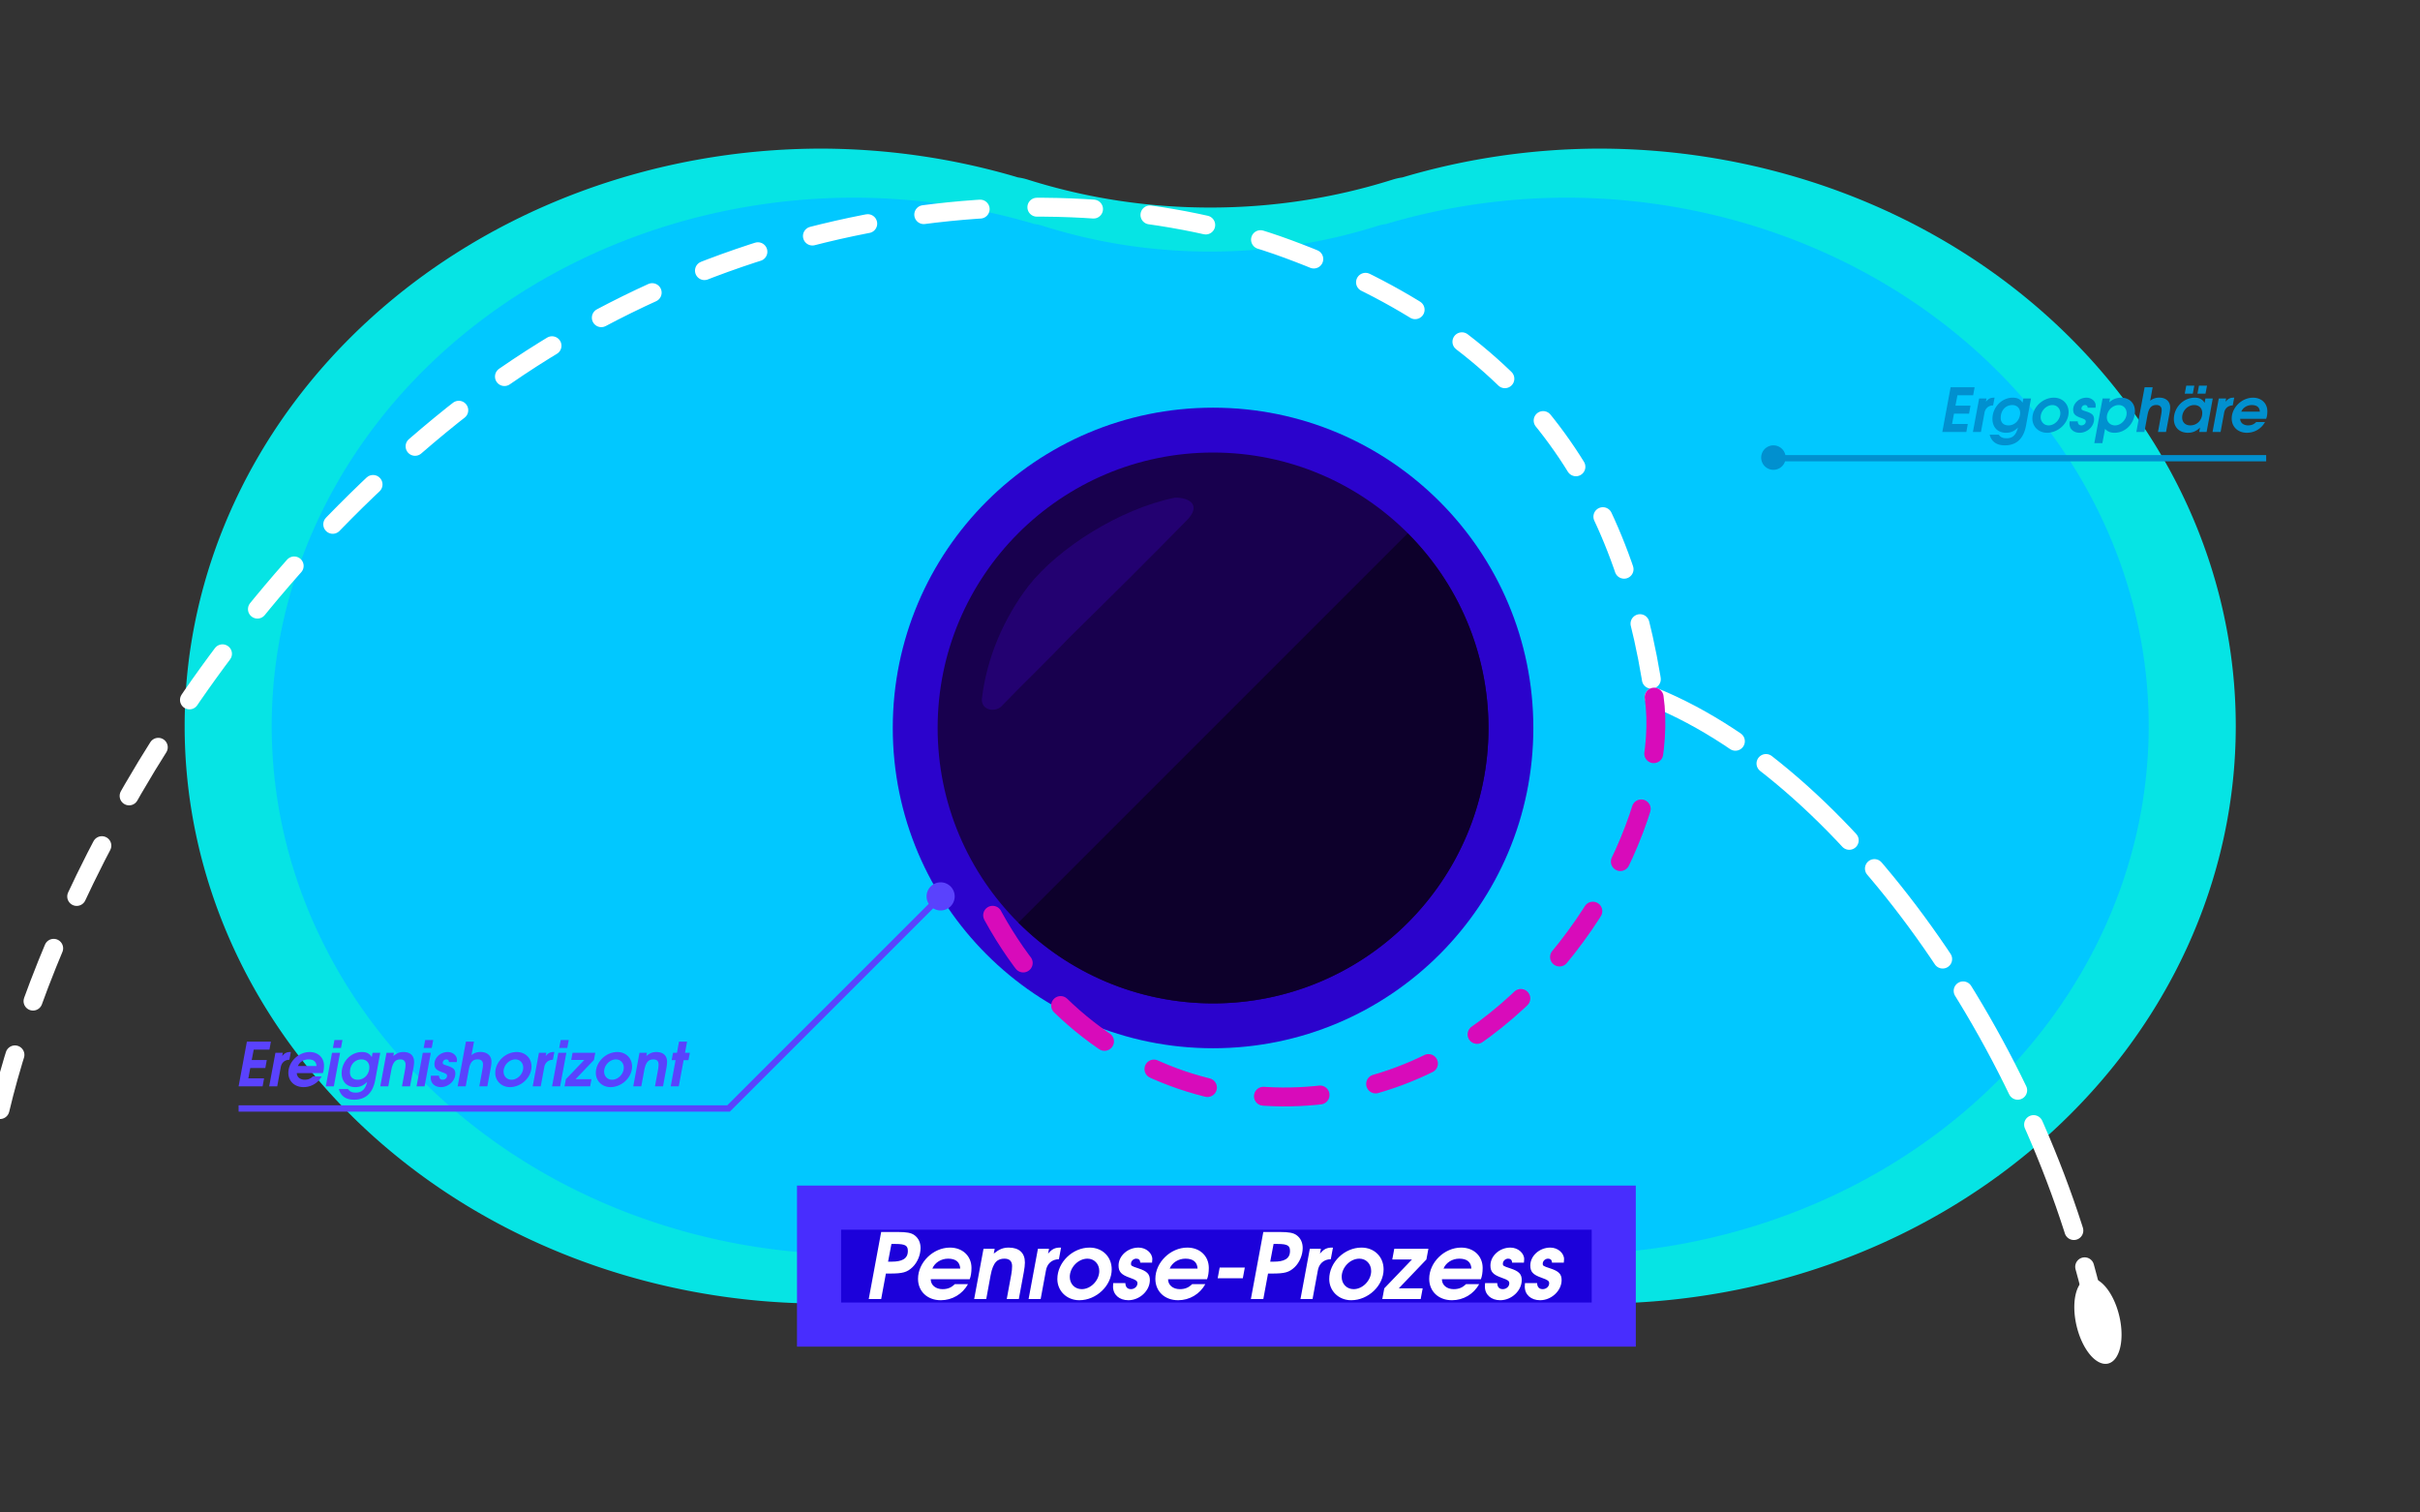 <svg xmlns="http://www.w3.org/2000/svg" height="1200" width="1920"><rect width="100%" height="100%" fill="#333333" stroke="none"/><path d="M652.007 117.906c-134.07 0-262.649 48.27-357.45 134.193-94.802 85.923-148.061 202.46-148.061 323.972 0 121.514 53.258 238.051 148.06 323.975 94.803 85.923 223.383 134.194 357.454 134.193 54.56-.139 108.736-8.283 160.424-24.115a39.802 39.802 0 0 0 5.626-1.309c45.518-14.125 93.422-21.26 141.925-21.334.06 0 .12-.01.179-.01.06 0 .12.01.181.01 48.503.075 96.407 7.21 141.925 21.334 1.9.59 3.775 1.017 5.626 1.309 51.688 15.832 105.864 23.976 160.425 24.115 134.07 0 262.65-48.27 357.453-134.193 94.802-85.924 148.06-202.46 148.06-323.975 0-121.513-53.258-238.049-148.06-323.972-94.802-85.922-223.381-134.193-357.451-134.193-52.9.19-105.44 7.905-155.702 22.863-2.554.35-5.12.917-7.7 1.733-46.436 14.673-95.01 22.152-144.576 22.163-.06 0-.12.004-.181.004-.06 0-.12-.004-.18-.004-49.565-.011-98.14-7.49-144.574-22.163a46.368 46.368 0 0 0-7.701-1.733c-50.261-14.958-102.8-22.673-155.702-22.863z" fill="#06e4e4"/><path d="M678.17 156.804c-122.687 0-240.35 44.173-327.104 122.8-86.753 78.629-135.49 185.27-135.49 296.468 0 111.197 48.737 217.84 135.49 296.468 86.754 78.629 204.418 122.801 327.106 122.801 49.928-.127 99.504-7.58 146.805-22.068a36.428 36.428 0 0 0 5.148-1.198c41.654-12.925 85.49-19.454 129.875-19.523.055 0 .11-.01.164-.01.056 0 .11.01.166.01 44.385.069 88.222 6.598 129.875 19.523 1.74.54 3.454.931 5.149 1.198 47.3 14.488 96.876 21.94 146.804 22.068 122.688 0 240.352-44.172 327.106-122.8 86.753-78.63 135.49-185.272 135.49-296.47 0-111.196-48.737-217.838-135.49-296.466-86.753-78.628-204.416-122.8-327.104-122.801-48.41.174-96.489 7.234-142.482 20.922-2.337.32-4.686.84-7.047 1.586-42.493 13.428-86.944 20.271-132.3 20.281-.056 0-.112.004-.167.004-.055 0-.11-.004-.164-.004-45.357-.01-89.808-6.853-132.3-20.281a42.432 42.432 0 0 0-7.048-1.586c-45.993-13.688-94.073-20.748-142.482-20.922z" fill="#01c8ff"/><circle cx="962.427" cy="577.563" r="254.112" fill="#2b03cc"/><circle r="218.517" cy="577.563" cx="962.427" fill="#18004e"/><path d="M1116.846 423.144L808.008 731.982a218.517 218.517 0 0 0 154.42 64.097 218.517 218.517 0 0 0 218.515-218.515 218.517 218.517 0 0 0-64.097-154.42z" fill="#0d002b"/><path d="M932.176 394.84c-44.315 9.09-92.643 40.184-116.176 70.023-19.784 25.952-33.074 56.919-36.969 89.433-.877 9.442 11.276 11.542 16.348 5.195 17.394-18.015 35.438-35.105 52.621-53.275 31.214-30.692 62.59-61.694 93.36-93.16 12.325-12.233 2.201-18.49-9.184-18.217z" fill="#230171"/><path d="M1312.369 553.097c158.958 64.805 310.142 287.726 353.394 501.135" fill="none" stroke="#fff" stroke-width="15" stroke-linecap="round" stroke-dasharray="90,30" stroke-dashoffset="16.5"/><path d="M0 880.333c31.123-131.49 133.992-365.84 349.125-542.946 215.134-177.106 489.824-207.371 672.86-139.78 183.035 67.59 265.897 184.45 290.383 355.49" fill="none" stroke="#fff" stroke-width="15" stroke-linecap="round" stroke-dasharray="45,45"/><path d="M1658.15 1013.94a34.786 17.393 76.615 0 0-1.73.234 34.786 17.393 76.615 0 0-8.867 37.867 34.786 17.393 76.615 0 0 24.972 29.814 34.786 17.393 76.615 0 0 8.868-37.867 34.786 17.393 76.615 0 0-23.243-30.049z" fill="#fff"/><path d="M1312.369 553.097c11.473 80.145-48.772 209.92-153.76 276.585-123.755 78.582-303.605 46.605-382.167-125.701" fill="none" stroke="#d80bba" stroke-width="15" stroke-linecap="round" stroke-dasharray="45,45"/><path fill="#1c01da" stroke="#482dfe" stroke-width="35" paint-order="stroke fill" d="M649.831 958.13h630.502v92.787H649.831z"/><path d="M699.111 977.451l-9.863 53.21h9.863l3.744-20.233h3.168c10.152 0 13.608-.937 18-5.113 3.816-3.672 6.336-9.648 6.336-15.12 0-4.464-1.726-7.99-4.966-10.295-2.52-1.8-6.194-2.449-13.106-2.449zm303.188 0l-9.863 53.21h9.863l3.744-20.233h3.168c10.152 0 13.608-.937 18-5.113 3.816-3.672 6.336-9.648 6.336-15.12 0-4.464-1.727-7.99-4.967-10.295-2.52-1.8-6.193-2.449-13.105-2.449zm-295.05 9.504h3.312c8.208 0 9.718 1.585 9.718 5.617 0 6.408-5.112 8.424-12.816 8.424h-2.879zm303.187 0h3.312c8.208 0 9.719 1.585 9.719 5.617 0 6.408-5.113 8.424-12.817 8.424h-2.878zm-256.737 2.88c-13.32 0-25.344 11.737-25.344 24.769 0 10.008 7.417 16.992 18.073 16.992 9 0 17.207-4.824 21.527-12.744h-10.44c-2.735 2.736-5.688 3.959-9.72 3.959-5.472 0-9.36-3.24-9.36-7.848h30.887c.936-2.232 1.442-5.472 1.442-8.928 0-9.504-7.057-16.2-17.065-16.2zm46.63 0c-4.393 0-7.49 1.225-11.882 4.753l.721-3.817h-8.856l-7.416 39.89h9.577l3.455-18.794c2.016-11.088 5.975-13.248 11.015-13.248 3.96 0 6.05 2.016 6.05 5.904 0 2.088-.217 4.248-.65 6.624l-3.599 19.513h9.576l3.96-21.385c.575-3.168.865-5.616.865-7.632 0-7.632-4.609-11.807-12.817-11.807zm41.515 0c-4.68-.143-7.201 1.081-10.297 4.825l.72-3.889h-8.783l-7.416 39.89h9.577l4.103-22.177c.792-5.76 4.751-9.361 10.367-9.433zm22.601 0c-13.536 0-25.558 11.737-25.558 24.913 0 9.576 7.56 16.848 17.424 16.848 13.536 0 25.703-11.593 25.703-24.48 0-10.009-7.345-17.28-17.569-17.28zm38.854 0c-8.568 0-15.84 6.553-15.84 14.185 0 5.04 2.088 7.343 9.072 9.79 4.896 1.729 5.905 2.521 5.905 4.393 0 2.52-2.378 4.608-5.114 4.608-2.808 0-4.39-1.655-4.463-4.823h-9.648c-.072 1.08-.145 2.015-.145 2.807 0 6.408 4.968 10.8 12.168 10.8 9 0 17.065-7.56 17.065-15.984 0-4.752-2.232-7.055-9.072-9.287-5.904-1.872-5.905-2.232-5.905-3.744 0-2.088 1.946-3.96 4.178-3.96 2.016 0 3.096 1.08 3.168 3.167h9.36c.143-1.08.214-2.016.214-2.736 0-4.968-5.04-9.215-10.943-9.215zm38.697 0c-13.32 0-25.344 11.737-25.344 24.769 0 10.008 7.417 16.992 18.073 16.992 9 0 17.207-4.824 21.527-12.744h-10.44c-2.736 2.736-5.688 3.959-9.72 3.959-5.472 0-9.36-3.24-9.36-7.848h30.887c.936-2.232 1.442-5.472 1.442-8.928 0-9.504-7.057-16.2-17.065-16.2zm115.567 0c-4.68-.143-7.201 1.081-10.297 4.825l.72-3.889h-8.783l-7.416 39.89h9.576l4.104-22.177c.792-5.76 4.751-9.361 10.367-9.433zm22.601 0c-13.536 0-25.559 11.737-25.559 24.913 0 9.576 7.56 16.848 17.424 16.848 13.536 0 25.703-11.593 25.703-24.48 0-10.009-7.344-17.28-17.568-17.28zm79.098 0c-13.32 0-25.344 11.737-25.344 24.769 0 10.008 7.416 16.992 18.072 16.992 9 0 17.208-4.824 21.528-12.744h-10.44c-2.736 2.736-5.689 3.959-9.72 3.959-5.473 0-9.36-3.24-9.36-7.848h30.887c.936-2.232 1.441-5.472 1.441-8.928 0-9.504-7.056-16.2-17.064-16.2zm39.068 0c-8.568 0-15.84 6.553-15.84 14.185 0 5.04 2.089 7.343 9.073 9.79 4.896 1.729 5.904 2.521 5.904 4.393 0 2.52-2.377 4.608-5.113 4.608-2.808 0-4.391-1.655-4.463-4.823h-9.649c-.072 1.08-.144 2.015-.144 2.807 0 6.408 4.968 10.8 12.168 10.8 9 0 17.064-7.56 17.064-15.984 0-4.752-2.232-7.055-9.072-9.287-5.904-1.872-5.905-2.232-5.905-3.744 0-2.088 1.946-3.96 4.178-3.96 2.016 0 3.096 1.08 3.168 3.167h9.36c.144-1.08.214-2.016.214-2.736 0-4.968-5.039-9.215-10.943-9.215zm31.64 0c-8.567 0-15.84 6.553-15.84 14.185 0 5.04 2.09 7.343 9.073 9.79 4.896 1.729 5.904 2.521 5.904 4.393 0 2.52-2.377 4.608-5.113 4.608-2.808 0-4.39-1.655-4.463-4.823h-9.648c-.072 1.08-.145 2.015-.145 2.807 0 6.408 4.968 10.8 12.168 10.8 9 0 17.065-7.56 17.065-15.984 0-4.752-2.233-7.055-9.073-9.287-5.904-1.872-5.904-2.232-5.904-3.744 0-2.088 1.946-3.96 4.178-3.96 2.016 0 3.096 1.08 3.168 3.167h9.36c.143-1.08.214-2.016.214-2.736 0-4.968-5.04-9.215-10.943-9.215zm-123.769.936l-1.584 8.497h15.625l-21.96 22.896-1.585 8.496h30.457l1.584-8.496h-18.935l21.886-22.896 1.584-8.497zm-354.014 7.848c6.12 0 9.359 2.664 9.647 7.848H739.73c1.872-4.68 6.913-7.848 12.457-7.848zm110.604 0c5.4 0 9.36 4.177 9.36 9.793 0 7.416-6.697 14.398-13.897 14.398-5.472 0-9.504-4.102-9.504-9.718 0-7.56 6.697-14.473 14.041-14.473zm77.693 0c6.12 0 9.359 2.664 9.647 7.848h-22.104c1.872-4.68 6.913-7.848 12.457-7.848zm138.026 0c5.4 0 9.36 4.177 9.36 9.793 0 7.416-6.697 14.398-13.897 14.398-5.472 0-9.504-4.102-9.504-9.718 0-7.56 6.697-14.473 14.04-14.473zm79.24 0c6.12 0 9.358 2.664 9.646 7.848h-22.103c1.872-4.68 6.913-7.848 12.457-7.848zm-190.078 7.057l-1.584 8.496h19.945l1.584-8.496z" fill="#fff"/><path d="M746.29 700.041a11.155 11.155 0 0 0-11.155 11.154 11.155 11.155 0 0 0 1.707 5.92L576.979 876.977H189.3v5h389.75l161.334-161.334a11.155 11.155 0 0 0 5.904 1.709 11.155 11.155 0 0 0 11.156-11.157 11.155 11.155 0 0 0-11.156-11.154zM265.337 825.117l-1.2 6.336h6.383l1.202-6.336zm72 0l-1.2 6.336h6.383l1.202-6.336zm107.531 0l-1.2 6.336h6.384l1.2-6.336zm-248.99 1.295l-6.576 35.473h19.054l1.153-6.336h-12.48l1.536-8.207h11.952l1.152-6.336h-11.951l1.584-8.258h12.478l1.153-6.336zm173.797 0l-6.576 35.473h6.382l2.497-13.489c1.104-6 3.408-7.92 7.056-7.92 2.64 0 4.176 1.44 4.176 3.936 0 1.008-.144 2.353-.432 3.889l-2.496 13.584h6.383l2.785-15.024c.336-1.728.48-3.264.48-4.56 0-4.656-3.409-7.68-8.689-7.68-2.736 0-5.134.816-7.15 2.496l1.967-10.705zm169.053 0l-1.633 8.881h-3.12l-1.103 5.809h3.12l-3.84 20.783h6.384l3.84-20.783h3.84l1.103-5.809h-3.84l1.633-8.88zm-307.977 8.256c-3.12-.096-4.801.72-6.865 3.217l.48-2.592h-5.855l-4.944 26.592h6.383l2.737-14.783c.528-3.84 3.168-6.241 6.912-6.29zm14.924 0c-8.88 0-16.897 7.826-16.897 16.514 0 6.672 4.945 11.328 12.05 11.328 6 0 11.47-3.216 14.35-8.496h-6.958c-1.824 1.824-3.793 2.638-6.48 2.638-3.649 0-6.241-2.16-6.241-5.232h20.592c.624-1.488.96-3.647.96-5.951 0-6.336-4.704-10.801-11.376-10.801zm41.465 0c-8.736 0-16.08 7.68-16.08 16.8 0 6.72 4.224 11.042 10.8 11.042 3.744 0 6.383-1.153 9.455-4.13-1.536 6.049-4.415 8.497-9.023 8.497-3.024 0-4.751-.816-6.191-2.832h-7.248c1.536 5.616 5.567 8.447 12.095 8.447 8.4 0 14.688-4.462 16.752-15.646l3.985-21.553h-6.096l-.625 3.36c-1.824-2.833-4.128-3.985-7.824-3.985zm32.84 0c-2.929 0-4.992.816-7.92 3.168l.48-2.543h-5.904l-4.944 26.592h6.383l2.305-12.528c1.344-7.392 3.984-8.832 7.344-8.832 2.64 0 4.03 1.344 4.03 3.936 0 1.392-.143 2.832-.43 4.416l-2.401 13.008h6.385l2.64-14.256c.384-2.112.576-3.744.576-5.088 0-5.088-3.073-7.873-8.545-7.873zm35.273 0c-5.712 0-10.56 4.369-10.56 9.457 0 3.36 1.39 4.895 6.046 6.527 3.264 1.152 3.938 1.68 3.938 2.928 0 1.68-1.584 3.072-3.408 3.072-1.872 0-2.929-1.102-2.977-3.214h-6.432c-.048.72-.095 1.343-.095 1.87 0 4.273 3.311 7.202 8.111 7.202 6 0 11.377-5.04 11.377-10.656 0-3.168-1.489-4.706-6.049-6.194-3.936-1.248-3.935-1.488-3.935-2.496 0-1.392 1.295-2.639 2.783-2.639 1.344 0 2.065.72 2.113 2.112h6.238c.096-.72.145-1.344.145-1.824 0-3.312-3.36-6.145-7.295-6.145zm54.723 0c-9.024 0-17.041 7.825-17.041 16.61 0 6.383 5.04 11.232 11.617 11.232 9.024 0 17.135-7.729 17.135-16.32 0-6.673-4.895-11.522-11.711-11.522zm29.837 0c-3.12-.096-4.8.72-6.865 3.217l.48-2.592h-5.855l-4.943 26.592h6.383l2.736-14.783c.528-3.84 3.168-6.242 6.912-6.29zm49.944 0c-9.024 0-17.041 7.825-17.041 16.61 0 6.383 5.041 11.232 11.617 11.232 9.024 0 17.135-7.729 17.135-16.32 0-6.673-4.895-11.522-11.711-11.522zm30.941 0c-2.928 0-4.992.816-7.92 3.168l.48-2.543h-5.904l-4.943 26.592h6.383l2.305-12.528c1.344-7.392 3.983-8.832 7.343-8.832 2.64 0 4.032 1.344 4.032 3.936 0 1.392-.144 2.832-.432 4.416l-2.4 13.008h6.384l2.641-14.256c.384-2.112.576-3.744.576-5.088 0-5.088-3.073-7.873-8.545-7.873zm-257.281.625l-4.943 26.592h6.382l4.946-26.592zm72 0l-4.943 26.592h6.382l4.946-26.592zm107.531 0l-4.943 26.592h6.383l4.945-26.592zm11.291 0l-1.056 5.664H463.6l-14.64 15.264-1.056 5.664h20.305l1.055-5.664H456.64l14.591-15.264 1.057-5.664zm-209.572 5.232c4.08 0 6.24 1.777 6.432 5.233h-14.737c1.248-3.12 4.609-5.233 8.305-5.233zm42.09 0c3.792 0 6.287 2.497 6.287 6.24 0 5.233-3.84 9.887-9.264 9.887-3.84 0-6.144-2.255-6.144-5.95 0-5.905 3.84-10.177 9.12-10.177zm122.115 0c3.6 0 6.238 2.784 6.238 6.528 0 4.944-4.463 9.6-9.263 9.6-3.648 0-6.336-2.735-6.336-6.48 0-5.04 4.465-9.648 9.361-9.648zm79.781 0c3.6 0 6.239 2.784 6.239 6.528 0 4.944-4.464 9.6-9.264 9.6-3.648 0-6.336-2.735-6.336-6.48 0-5.04 4.465-9.648 9.361-9.648z" fill="#5a42fd"/><path d="M1734.566 305.967l-1.199 6.336h6.383l1.201-6.336zm10.08 0l-1.199 6.336h6.383l1.201-6.336zm-197.054 1.297l-6.576 35.47h19.056l1.153-6.336h-12.48l1.534-8.207h11.953l1.153-6.336h-11.953l1.584-8.255h12.48l1.152-6.336zm153.922 0l-6.576 35.47h6.384l2.496-13.488c1.104-6 3.407-7.92 7.055-7.92 2.64 0 4.176 1.442 4.176 3.938 0 1.008-.144 2.35-.432 3.886l-2.496 13.584h6.385l2.783-15.023c.336-1.728.48-3.265.48-4.56 0-4.657-3.407-7.68-8.687-7.68-2.736 0-5.136.816-7.152 2.496l1.968-10.703zm-119.05 8.256c-3.12-.096-4.798.718-6.862 3.214l.48-2.591h-5.857l-4.944 26.591h6.385l2.736-14.783c.528-3.84 3.166-6.24 6.91-6.289zm14.392 0c-8.737 0-16.08 7.678-16.08 16.798 0 6.72 4.222 11.041 10.798 11.041 3.744 0 6.385-1.153 9.457-4.129-1.536 6.048-4.415 8.497-9.023 8.497-3.024 0-4.753-.816-6.193-2.832h-7.249c1.536 5.616 5.568 8.449 12.096 8.449 8.4 0 14.688-4.465 16.752-15.649l3.984-21.552h-6.095l-.623 3.36c-1.824-2.831-4.128-3.983-7.824-3.983zm32.646 0c-9.024 0-17.04 7.823-17.04 16.607 0 6.384 5.04 11.232 11.616 11.232 9.024 0 17.137-7.728 17.137-16.32 0-6.672-4.897-11.52-11.713-11.52zm25.902 0c-5.712 0-10.56 4.367-10.56 9.455 0 3.36 1.393 4.897 6.049 6.529 3.264 1.152 3.935 1.68 3.935 2.928 0 1.68-1.584 3.072-3.408 3.072-1.872 0-2.927-1.105-2.975-3.217h-6.433c-.048.72-.096 1.343-.096 1.871 0 4.272 3.313 7.201 8.113 7.201 6 0 11.375-5.04 11.375-10.656 0-3.168-1.489-4.703-6.049-6.191-3.936-1.248-3.935-1.488-3.935-2.496 0-1.392 1.297-2.641 2.785-2.641 1.344 0 2.063.72 2.111 2.111h6.24c.096-.72.145-1.344.145-1.824 0-3.312-3.361-6.142-7.297-6.142zm27.43 0c-3.552 0-7.103 1.392-9.36 3.744l.577-3.121h-5.858l-6.576 35.472h6.385l2.111-11.377c1.968 2.16 4.32 3.121 7.584 3.121 8.88 0 16.13-7.728 16.13-17.136 0-6.672-4.657-10.703-10.993-10.703zm58.453 0c-9.024 0-16.56 7.728-16.56 16.992 0 6.528 4.416 10.847 11.136 10.847 3.744 0 6.624-1.248 9.6-4.08l-.623 3.455h5.855l4.897-26.591h-5.858l-.623 3.552c-1.536-2.832-4.08-4.175-7.824-4.175zm31.303 0c-3.12-.096-4.8.718-6.863 3.214l.48-2.591h-5.857l-4.944 26.591h6.385l2.736-14.783c.528-3.84 3.166-6.24 6.91-6.289zm14.924 0c-8.88 0-16.895 7.823-16.895 16.511 0 6.672 4.943 11.328 12.047 11.328 6 0 11.473-3.216 14.353-8.496h-6.96c-1.824 1.824-3.793 2.64-6.48 2.64-3.649 0-6.241-2.16-6.241-5.232h20.592c.624-1.488.96-3.649.96-5.953 0-6.336-4.704-10.798-11.376-10.798zm-191.043 5.855c3.792 0 6.289 2.496 6.289 6.24 0 5.232-3.842 9.889-9.266 9.889-3.84 0-6.142-2.257-6.142-5.953 0-5.904 3.839-10.176 9.119-10.176zm31.927 0c3.6 0 6.24 2.783 6.24 6.527 0 4.944-4.463 9.602-9.263 9.602-3.648 0-6.336-2.737-6.336-6.48 0-5.04 4.463-9.649 9.36-9.649zm52.565 0c3.984 0 6.287 2.975 6.287 6.527 0 4.896-4.416 9.602-9.168 9.602-3.792 0-6.527-2.688-6.527-6.336 0-5.232 4.368-9.793 9.408-9.793zm59.844 0c3.936 0 6.431 2.448 6.431 6.336 0 5.616-4.175 9.793-9.455 9.793-3.936 0-6.48-2.45-6.48-6.29 0-5.28 4.416-9.839 9.504-9.839zm45.699 0c4.08 0 6.241 1.776 6.433 5.232h-14.736c1.248-3.12 4.607-5.232 8.303-5.232zm-379.49 31.969a9.708 9.708 0 0 0-9.71 9.707 9.708 9.708 0 0 0 9.71 9.709 9.708 9.708 0 0 0 9.226-6.71h381.711v-5h-381.45a9.708 9.708 0 0 0-9.487-7.706z" fill="#0190cf"/></svg>
